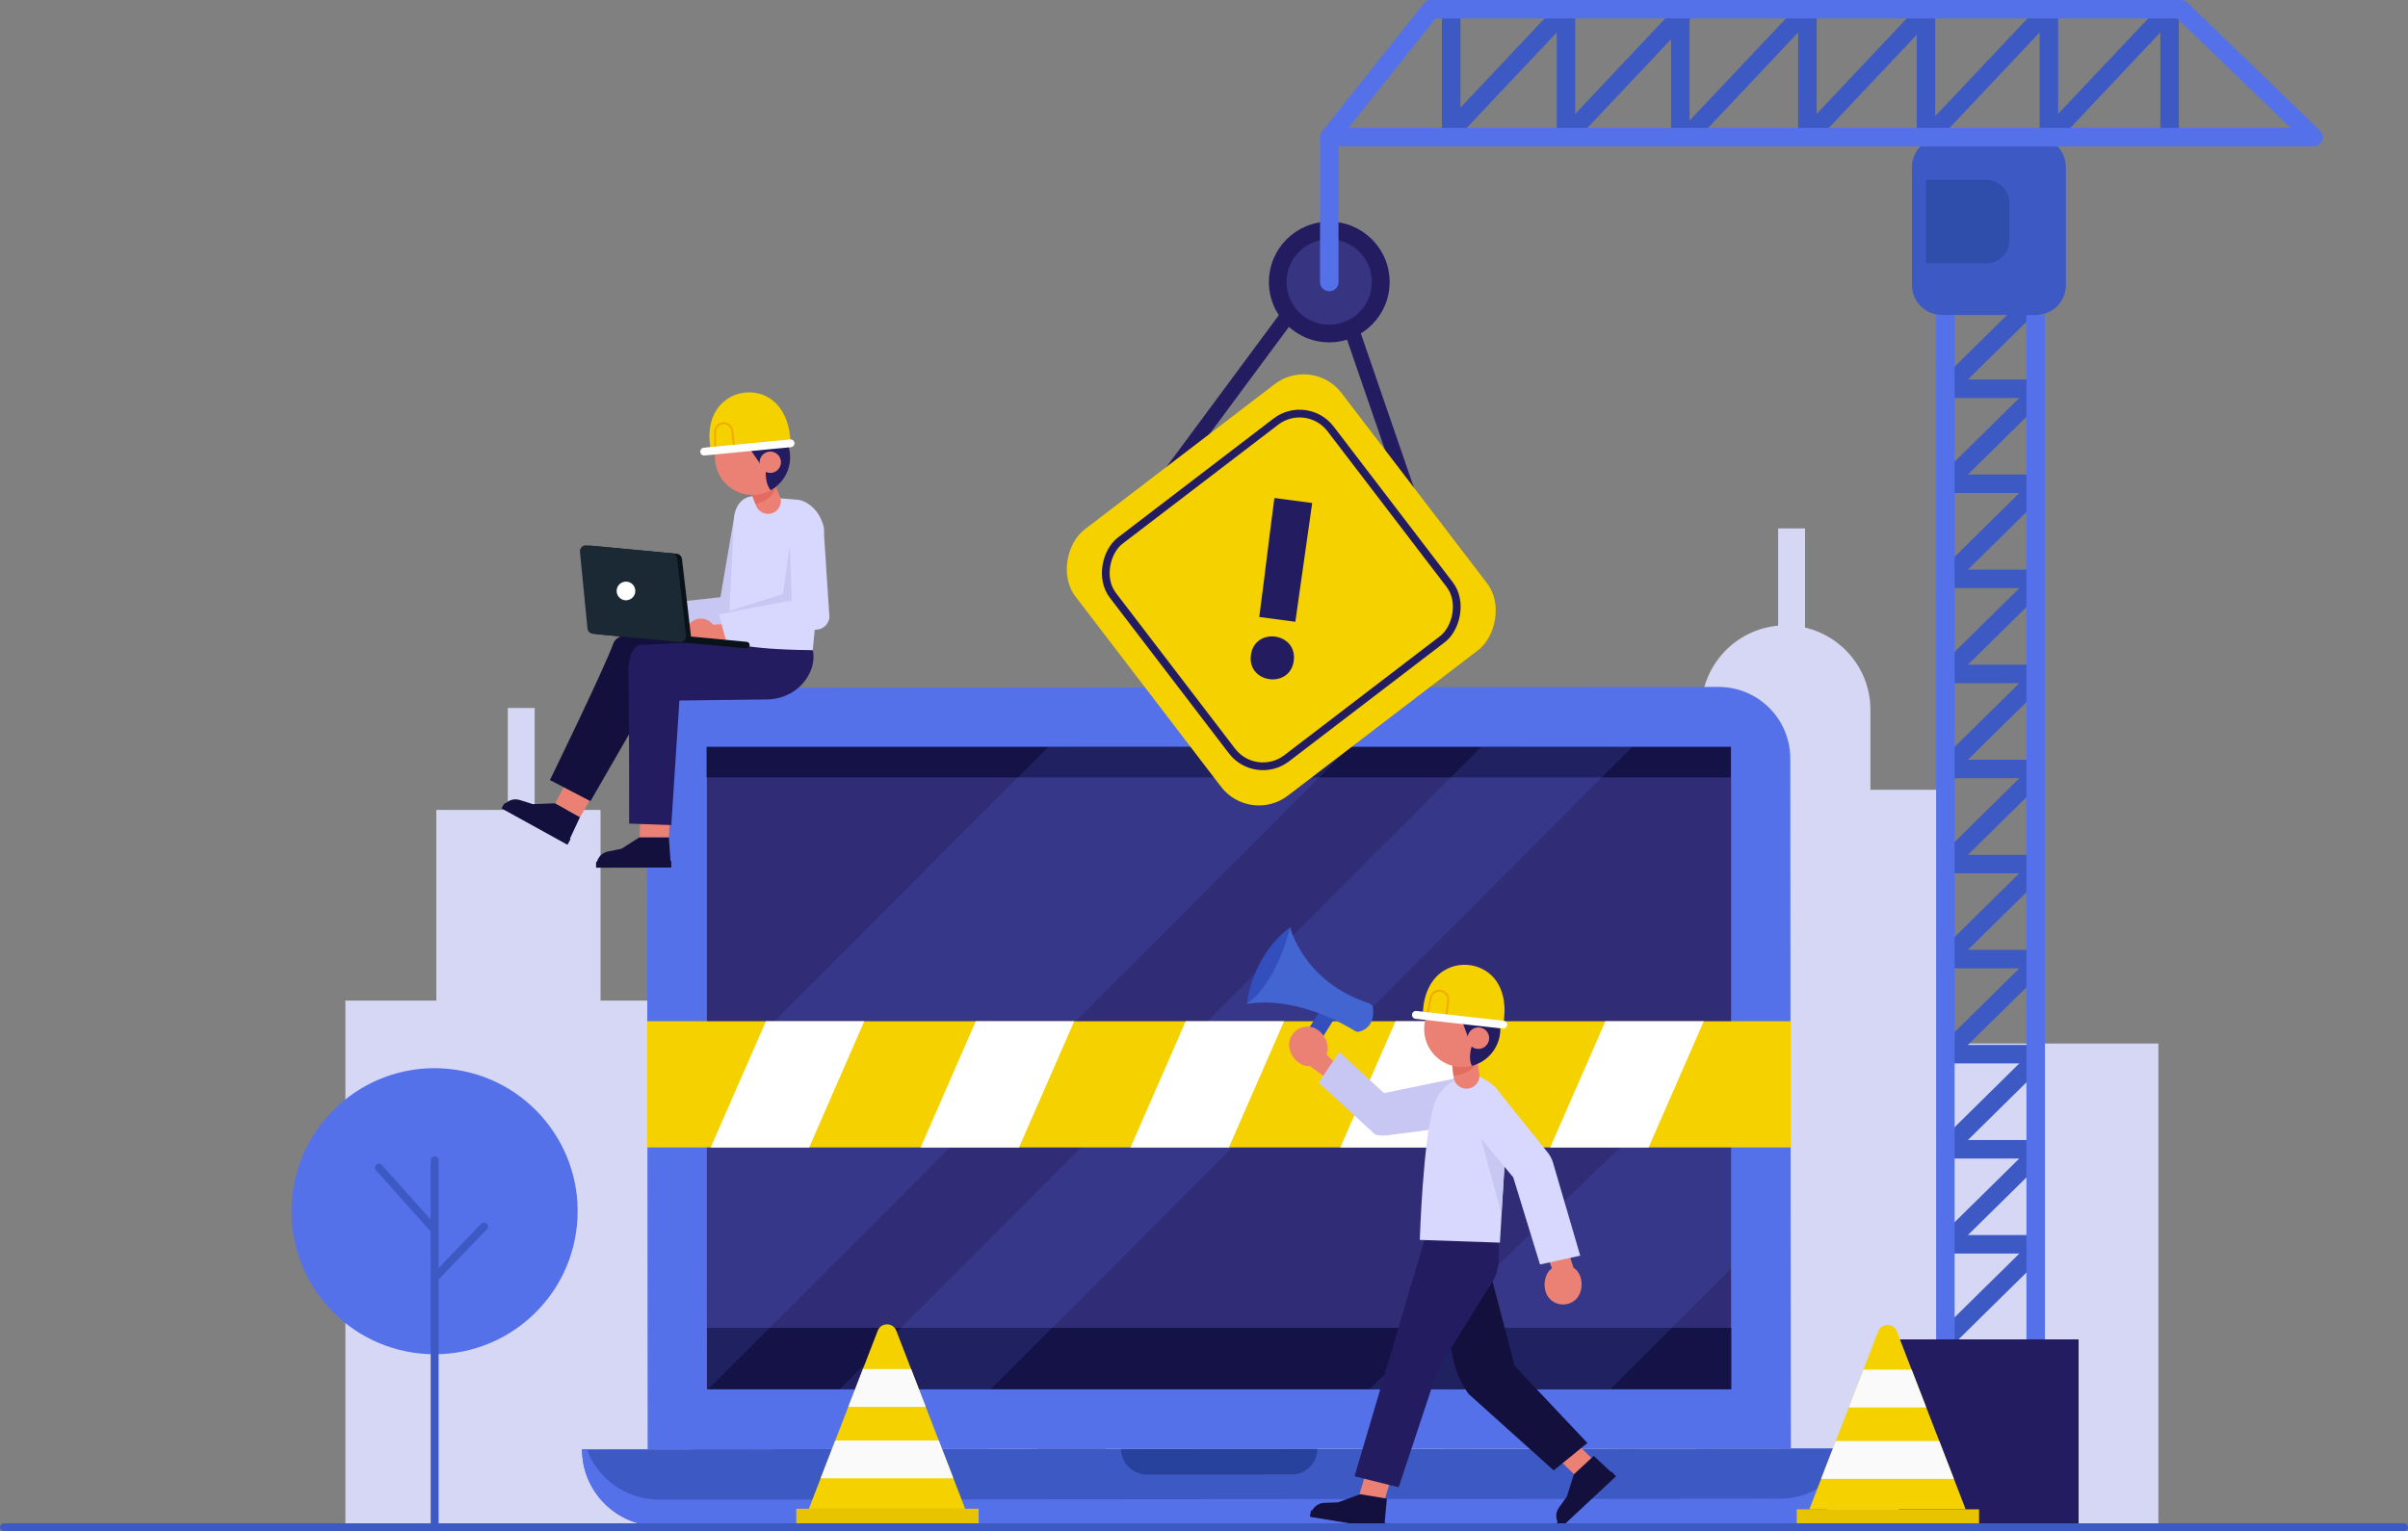 <?xml version="1.0" encoding="UTF-8"?>
<svg id="Layer_2" data-name="Layer 2" xmlns="http://www.w3.org/2000/svg" xmlns:xlink="http://www.w3.org/1999/xlink" viewBox="0 0 345.04 219.48">
  <rect x="0" y="0" width="345.04" height="219.48" fill="#808080" stroke="none"/>
  <defs>
    <style>
      .cls-1, .cls-2, .cls-3, .cls-4, .cls-5, .cls-6, .cls-7, .cls-8, .cls-9, .cls-10 {
        fill: none;
      }

      .cls-1, .cls-2, .cls-7, .cls-8 {
        stroke-linecap: round;
        stroke-linejoin: round;
      }

      .cls-1, .cls-3 {
        stroke: #5571e9;
      }

      .cls-1, .cls-3, .cls-4 {
        stroke-width: 2.65px;
      }

      .cls-11 {
        fill: #231c61;
      }

      .cls-11, .cls-12, .cls-13, .cls-14, .cls-15, .cls-16, .cls-17, .cls-18, .cls-19, .cls-20, .cls-21, .cls-22, .cls-23, .cls-24, .cls-25, .cls-26, .cls-27, .cls-28, .cls-29, .cls-30, .cls-31, .cls-32, .cls-33, .cls-34 {
        stroke-width: 0px;
      }

      .cls-2 {
        stroke-width: 1.14px;
      }

      .cls-2, .cls-4 {
        stroke: #3d5ac4;
      }

      .cls-12 {
        fill: #e8c400;
      }

      .cls-13 {
        fill: #151247;
      }

      .cls-3, .cls-4, .cls-5, .cls-6, .cls-9, .cls-10 {
        stroke-miterlimit: 10;
      }

      .cls-35 {
        clip-path: url(#clippath);
      }

      .cls-14 {
        opacity: .16;
      }

      .cls-14, .cls-30 {
        fill: #5571e9;
      }

      .cls-15 {
        fill: #1b2934;
      }

      .cls-36, .cls-23 {
        fill: #eb8175;
      }

      .cls-16 {
        fill: #312c76;
      }

      .cls-17 {
        fill: #2f4dab;
      }

      .cls-18 {
        fill: #fafafa;
      }

      .cls-37, .cls-20 {
        fill: #f5d100;
      }

      .cls-19 {
        fill: #091218;
      }

      .cls-38 {
        clip-path: url(#clippath-1);
      }

      .cls-39 {
        clip-path: url(#clippath-4);
      }

      .cls-40 {
        clip-path: url(#clippath-3);
      }

      .cls-41 {
        clip-path: url(#clippath-2);
      }

      .cls-5 {
        stroke-width: 1.11px;
      }

      .cls-5, .cls-6 {
        stroke: #231c61;
      }

      .cls-21 {
        fill: #4265d1;
      }

      .cls-22 {
        fill: #e16c5f;
      }

      .cls-24 {
        fill: #334fbe;
      }

      .cls-25 {
        fill: #d6d7f4;
      }

      .cls-26 {
        fill: #c8c6f2;
      }

      .cls-27 {
        fill: #373482;
      }

      .cls-6 {
        stroke-width: 2.16px;
      }

      .cls-7 {
        stroke-width: 1.13px;
      }

      .cls-7, .cls-8 {
        stroke: #fff;
      }

      .cls-8 {
        stroke-width: 1.12px;
      }

      .cls-28 {
        fill: #d8d7fd;
      }

      .cls-9 {
        stroke-width: .28px;
      }

      .cls-9, .cls-10 {
        stroke: #f1ab00;
      }

      .cls-29 {
        fill: #27429c;
      }

      .cls-10 {
        stroke-width: .28px;
      }

      .cls-31 {
        fill: #3d5ac4;
      }

      .cls-32 {
        fill: #fff;
      }

      .cls-33 {
        fill: #e1ad9d;
      }

      .cls-34 {
        fill: #14103d;
      }
    </style>
    <clipPath id="clippath">
      <rect class="cls-20" x="92.72" y="146.38" width="163.89" height="18.09"/>
    </clipPath>
    <clipPath id="clippath-1">
      <path class="cls-23" d="M102.95,63.26c-1.26,2.7-.1,5.91,2.6,7.17,2.7,1.26,5.91.1,7.17-2.6,1.26-2.7.1-5.91-2.6-7.17-2.7-1.26-5.91-.1-7.17,2.6Z"/>
    </clipPath>
    <clipPath id="clippath-2">
      <path class="cls-23" d="M205.3,144.03c-1.91,2.33-1.57,5.77.76,7.68,2.33,1.91,5.77,1.57,7.68-.76,1.91-2.33,1.57-5.77-.76-7.68-2.33-1.91-5.77-1.57-7.68.76Z"/>
    </clipPath>
    <clipPath id="clippath-3">
      <path class="cls-20" d="M115.9,216.26l9.87-25.52c.47-1.22,2.19-1.22,2.66,0l9.87,25.52h-22.41Z"/>
    </clipPath>
    <clipPath id="clippath-4">
      <path class="cls-20" d="M259.26,216.34l9.87-25.52c.47-1.22,2.19-1.22,2.66,0l9.87,25.52h-22.41Z"/>
    </clipPath>
  </defs>
  <g id="OBJECTS">
    <g>
      <g>
        <path class="cls-25" d="M278.48,113.2h-10.47v-11.45c0-5.75-4-10.55-9.37-11.8v-14.21h-3.85v13.94c-6.18.56-11.02,5.74-11.02,12.07v11.79h-10.41v13.13h-.7v24.41l-18.92-.14v-29.17h-21.68v21.38h-15.21v20.77h-18.39v54.97h61.09s13.12,0,13.12,0h0s76.6,0,76.6,0v-69.32h-30.8l.03-36.37Z"/>
        <polygon class="cls-25" points="62.52 143.42 62.52 116.09 72.76 116.09 72.76 101.48 76.61 101.48 76.61 116.09 86.05 116.09 86.05 143.42 96.64 143.42 96.64 159.79 113.52 159.79 113.52 104.02 148.75 104.02 148.75 218.89 125.79 218.89 115.9 218.89 91.01 218.89 79.52 218.89 49.49 218.89 49.49 143.42 62.52 143.42"/>
      </g>
      <g>
        <g>
          <g>
            <path class="cls-31" d="M255,218.61l-160.58.13c-6.08,0-11.02-4.92-11.02-11h0l182.61-.14h0c0,6.08-4.92,11.02-11,11.02Z"/>
            <path class="cls-30" d="M255,214.82l-160.58.13c-4.75,0-8.78-3-10.33-7.21h-.68c0,6.08,4.94,11.01,11.02,11l160.58-.13c6.08,0,11.01-4.94,11-11.02h-.68c-1.54,4.21-5.57,7.23-10.32,7.23Z"/>
            <path class="cls-29" d="M185.08,211.34l-20.75.02c-2.04,0-3.69-1.65-3.69-3.68h0l28.12-.02h0c0,2.04-1.65,3.69-3.68,3.69Z"/>
          </g>
          <g>
            <path class="cls-30" d="M256.61,207.6l-163.81.13-.08-98.88c0-5.67,4.59-10.27,10.26-10.28l143.27-.11c5.67,0,10.27,4.59,10.28,10.26l.08,98.87Z"/>
            <rect class="cls-16" x="101.29" y="107.06" width="146.75" height="92.06"/>
            <rect class="cls-13" x="101.32" y="190.32" width="146.75" height="8.8"/>
            <rect class="cls-13" x="101.25" y="107.06" width="146.75" height="4.37"/>
            <g>
              <polygon class="cls-14" points="150.19 107.08 101.29 156.06 101.32 199.18 101.43 199.18 193.42 107.05 150.19 107.08"/>
              <polygon class="cls-14" points="120.27 199.17 141.94 199.15 233.93 107.01 212.26 107.04 120.27 199.17"/>
              <polygon class="cls-14" points="230.81 199.08 248.06 181.8 248.03 149.12 196.26 199.1 230.81 199.08"/>
            </g>
          </g>
        </g>
        <g>
          <rect class="cls-37" x="92.72" y="146.38" width="163.89" height="18.09"/>
          <g class="cls-35">
            <polygon class="cls-32" points="113.17 170.82 99.06 170.82 111.2 143.05 125.3 143.05 113.17 170.82"/>
            <polygon class="cls-32" points="143.24 170.82 129.14 170.82 141.27 143.05 155.38 143.05 143.24 170.82"/>
            <polygon class="cls-32" points="173.31 170.82 159.21 170.82 171.35 143.05 185.45 143.05 173.31 170.82"/>
            <polygon class="cls-32" points="203.38 170.82 189.28 170.82 201.42 143.05 215.52 143.05 203.38 170.82"/>
            <polygon class="cls-32" points="233.45 170.82 219.35 170.82 231.49 143.05 245.59 143.05 233.45 170.82"/>
          </g>
        </g>
      </g>
      <g>
        <g>
          <g>
            <g>
              <g>
                <path class="cls-34" d="M79.56,115.14l-3.2.12-1.88-.59c-.86-.27-1.8.05-2.31.8l-.24.35,9.37,5.17,1.81-3.88-3.56-1.97Z"/>
                <path class="cls-34" d="M81.31,121.08l-9.44-5.21.33-.6c.07-.12.21-.16.33-.1l9.23,5.1-.45.81"/>
              </g>
              <polygon class="cls-23" points="83.12 117.12 85.59 112.83 83.12 108.41 79.56 115.14 83.12 117.12"/>
            </g>
            <path class="cls-34" d="M102.5,92.49s-13.35-3.83-14.63-.23c-1.29,3.6-9.07,19.55-9.07,19.55l5.81,3.03,8.72-15.14,11.73-1.02-2.55-6.19Z"/>
          </g>
          <g>
            <g>
              <g>
                <path class="cls-34" d="M91.65,120l-2.61,1.66-1.93.39c-.89.18-1.55.92-1.63,1.82l-.04.42,10.7-.02-.3-4.28h-4.19Z"/>
                <path class="cls-34" d="M96.19,124.35l-10.78.02v-.68c0-.13.11-.24.24-.24l10.54-.02v.93"/>
              </g>
              <polygon class="cls-23" points="95.85 120.01 96.19 112.83 91.93 112.35 91.65 120 95.85 120.01"/>
            </g>
            <path class="cls-11" d="M104.31,91.87l-12.58.57s-1.81.1-1.69,4.33c.12,4.24.11,21.28.11,21.28l6.04.21,1.16-17.85,12.59-.16c2.65-.03,5.12-1.55,6.17-3.99.4-.93.59-1.98.35-3.08l-12.15-1.32Z"/>
          </g>
        </g>
        <g>
          <g>
            <g>
              <path class="cls-33" d="M92.37,89.34c0,1.19-.81,1.37-2,1.38-1.19,0-2.32-.17-2.32-1.37,0-1.19.96-2.16,2.16-2.17,1.19,0,2.16.96,2.17,2.16Z"/>
              <path class="cls-33" d="M93.89,90.56h-2.5c-.65,0-1.19-.53-1.19-1.18h0c0-.65.53-1.19,1.18-1.19h2.5c.65,0,1.19.53,1.19,1.18h0c0,.65-.53,1.19-1.18,1.19Z"/>
            </g>
            <path class="cls-26" d="M93.79,90.81l-.83-4.09,10.27-1.12,2.05-12c.21-1.09,1.79-2.44,2.88-2.24l-.31-.09c1.09.21,2.09,1.47,1.89,2.56l-2,14.36c-.15.77-.73,1.39-1.5,1.58l-12.44,1.04Z"/>
          </g>
          <path class="cls-28" d="M114.31,71.63c.21.02.42.06.62.14l.1.04c1.76.69,2.96,2.58,3.04,4.35l-1.61,17.03c-10.64-.09-12.15-1.32-12.15-1.32l.85-17.42c.13-1.64.88-3.19,2.75-3.34h0l6.4.52Z"/>
          <g>
            <g>
              <path class="cls-23" d="M102.59,90.67c.08,1.19-.71,1.42-1.9,1.51-1.19.08-2.33-.02-2.41-1.21-.08-1.19.82-2.22,2.01-2.3,1.19-.08,2.22.82,2.3,2.01Z"/>
              <path class="cls-23" d="M104.18,91.79l-2.49.17c-.65.04-1.22-.45-1.27-1.1h0c-.04-.65.45-1.22,1.1-1.27l2.49-.17c.65-.04,1.22.45,1.26,1.1h0c.04.65-.45,1.22-1.1,1.27Z"/>
            </g>
            <path class="cls-28" d="M104.1,92.05l-1.1-4.02,11.19-1.8-.64-10.41c.13-1.1,1.34-2.34,2.44-2.21h0c1.1.13,2.19,1.33,2.05,2.43l.81,12.47c-.1.78-.64,1.44-1.39,1.67l-13.36,1.86Z"/>
          </g>
          <g>
            <path class="cls-19" d="M84.74,78.22l12.21,1.15c.4.04.72.35.77.75l1.28,11.01c.06.54-.39,1-.93.95l-12.42-1.17c-.41-.04-.73-.36-.77-.77l-1.08-10.99c-.05-.53.4-.98.93-.93Z"/>
            <path class="cls-15" d="M84.04,78.16l12.21,1.15c.4.04.72.35.77.75l1.28,11.01c.06.54-.39,1-.93.95l-12.42-1.17c-.41-.04-.73-.36-.77-.77l-1.08-10.99c-.05-.53.4-.98.93-.93Z"/>
            <path class="cls-19" d="M98.66,91.21l8.34.79c.25.02.44.25.42.5h0c-.02.25-.25.44-.5.42l-8.85-.8.59-.91Z"/>
            <path class="cls-32" d="M91.03,84.83c-.07.73-.72,1.27-1.46,1.21-.73-.07-1.27-.72-1.21-1.46.07-.73.72-1.27,1.46-1.21.73.07,1.27.72,1.21,1.46Z"/>
          </g>
          <polygon class="cls-26" points="113.17 78.22 113.44 86.04 103 88.03 112.2 85.15 113.17 78.22"/>
        </g>
        <g>
          <g>
            <path class="cls-23" d="M107.63,70.59l.7,1.87c.25.68.88,1.14,1.6,1.19h0c1.37.09,2.35-1.29,1.81-2.55l-1.22-2.88-2.88,2.36Z"/>
            <path class="cls-22" d="M108.25,72.26s3.44-.65,2.93-3.66c-.51-3.01-3.74-.66-3.74-.66l.32,3,.49,1.32Z"/>
            <g>
              <g>
                <path class="cls-36" d="M102.95,63.26c-1.26,2.7-.1,5.91,2.6,7.17,2.7,1.26,5.91.1,7.17-2.6,1.26-2.7.1-5.91-2.6-7.17-2.7-1.26-5.91-.1-7.17,2.6Z"/>
                <g class="cls-38">
                  <path class="cls-11" d="M109.83,66.61s-.85,4.32,2.33,4.42c3.18.09,1.45-8.11,1.45-8.11l-5.03-5.06-7.69,1.89.76,4.97s1.22.65,7.84-.44l.35,2.32Z"/>
                  <polygon class="cls-11" points="106.69 63.23 109.22 66.92 111.4 64.52 106.69 63.23"/>
                </g>
              </g>
              <path class="cls-23" d="M108.99,65.61c-.36.76-.03,1.67.74,2.03.76.36,1.67.03,2.03-.74.36-.76.03-1.67-.74-2.03-.76-.36-1.67-.03-2.03.74Z"/>
            </g>
          </g>
          <g>
            <path class="cls-20" d="M101.9,64.65s-1.17-4.25,1.59-6.88c2.27-2.17,5.99-2.03,8.01.38.95,1.13,1.71,2.84,1.78,5.4l-11.38,1.11Z"/>
            <path class="cls-9" d="M102.48,64.57l-.03-2.65c0-.67.52-1.23,1.19-1.26h0c.66-.03,1.24.46,1.3,1.12l.27,2.65"/>
            <line class="cls-8" x1="113.28" y1="63.54" x2="100.9" y2="64.73"/>
          </g>
        </g>
      </g>
      <g>
        <g>
          <g>
            <polygon class="cls-23" points="226 206.99 228.77 209.68 225.61 211.38 222.9 208.73 226 206.99"/>
            <path class="cls-34" d="M206.46,186.91l1.85,8.21c.37,1.64,1.09,3.22,2.11,4.67l12.21,10.97,4.83-3.93-10.42-11.04-3.82-14.56-6.76,5.68Z"/>
            <g>
              <path class="cls-34" d="M225.52,211.31l-1,3.19-1.14,1.59c-.53.73-.51,1.72.05,2.43l.26.33,7.79-7.26-3.11-2.91-2.84,2.63Z"/>
              <polyline class="cls-34" points="231.55 211.61 223.7 218.93 223.07 218.25 230.92 210.94 231.55 211.61"/>
            </g>
          </g>
          <g>
            <polygon class="cls-23" points="199.3 211.99 198.26 215.46 194.69 214.5 195.73 211.09 199.3 211.99"/>
            <path class="cls-11" d="M204.1,177.75l-10.01,33.85,6.32,1.58,5.64-16.97,6.92-11.1c.35-.5.7-1.01.99-1.55.55-1.02.8-2.12.79-3.23l-.02-2.2-10.62-.37Z"/>
            <g>
              <path class="cls-34" d="M194.89,214.17l-3.16,1.17-1.97.07c-.91.03-1.68.66-1.91,1.53l-.11.41,10.58,1.74.41-4.28-3.85-.64Z"/>
              <polyline class="cls-34" points="198.36 219.16 187.7 217.41 187.85 216.49 198.51 218.25 198.36 219.16"/>
            </g>
          </g>
        </g>
        <g>
          <g>
            <g>
              <polygon class="cls-24" points="190.12 143.37 186.07 149.69 188.01 151.08 192.2 144.4 190.12 143.37"/>
              <path class="cls-21" d="M184.86,132.91s1.87,7.83,11.35,10.91c.27.09.48.32.52.6.12.91.12,2.87-1.97,3.45-.2.05-.42.01-.59-.09-1.45-.91-8.58-5.07-15.5-3.87l6.2-10.99Z"/>
              <path class="cls-24" d="M184.86,132.91s-1.74,7.81-6.2,10.99c0,0,.63-6.85,6.2-10.99Z"/>
            </g>
            <g>
              <g>
                <path class="cls-23" d="M184.75,149.28c-.29,1.44.89,3.19,2.33,3.48,1.44.29,2.84-.63,3.13-2.07.29-1.44-.89-3.19-2.33-3.48-1.44-.29-2.84.63-3.13,2.07Z"/>
                <polyline class="cls-23" points="192.36 153.49 189.55 150.56 187.72 152.82 192.36 156.22"/>
              </g>
              <path class="cls-26" d="M191.91,150.78l-2.97,4.41,8.11,7.42c.49.14,1.01.19,1.52.15l10.71-1.39c1.69-.08,2.99-1.51,2.91-3.2h0c-.08-1.69.24-4.13-1.44-4.05l-12.44,2.56-6.4-5.9Z"/>
            </g>
          </g>
          <g>
            <path class="cls-28" d="M215.93,160.9c.29-2.34-.78-4.65-2.76-5.93-.89-.57-1.78-.96-2.41-.85-2.13.36-4.33,1.33-5.27,4.21-1.6,4.9-2.05,19.39-2.05,19.39l11.48.39,1.02-17.22Z"/>
            <polygon class="cls-26" points="211.69 161.27 215.14 173.95 215.84 163.19 211.69 161.27"/>
          </g>
          <g>
            <g>
              <path class="cls-23" d="M225.76,186.29c1.08-.99,1.16-3.1.18-4.18-.99-1.09-2.67-1.16-3.75-.18-1.09.99-1.16,3.1-.18,4.18.99,1.08,2.67,1.16,3.75.18Z"/>
              <polyline class="cls-23" points="220.55 177.26 222.64 182.42 225.45 181.68 223.71 176.2"/>
            </g>
            <path class="cls-28" d="M220.68,181.24l5.75-1.26-3.9-13.33c-.14-.49-.38-.96-.69-1.37l-7.16-8.91c-.97-1.39-2.6-1.14-3.98-.17h0c-1.39.97-1.72,2.87-.76,4.26l6.89,8.29,3.84,12.5Z"/>
          </g>
        </g>
        <g>
          <g>
            <path class="cls-23" d="M208.07,152.38l.22,2.01c.08.73.57,1.34,1.27,1.56h0c1.32.43,2.62-.68,2.41-2.05l-.48-3.13-3.41,1.6Z"/>
            <path class="cls-22" d="M208.26,154.17s3.54-.12,3.8-3.19c.25-3.07-3.51-1.24-3.51-1.24l-.44,3.02.15,1.41Z"/>
            <g>
              <g>
                <path class="cls-36" d="M205.3,144.03c-1.91,2.33-1.57,5.77.76,7.68,2.33,1.91,5.77,1.57,7.68-.76,1.91-2.33,1.57-5.77-.76-7.68-2.33-1.91-5.77-1.57-7.68.76Z"/>
                <g class="cls-41">
                  <path class="cls-11" d="M211.22,149.03s-1.91,4.03,1.18,4.91c3.09.88,3.44-7.59,3.44-7.59l-3.67-6.21-8.01-.06-.49,5.07s1.04.94,7.79,1.52l-.24,2.36Z"/>
                  <polygon class="cls-11" points="208.98 144.93 210.54 149.19 213.27 147.37 208.98 144.93"/>
                </g>
              </g>
              <path class="cls-23" d="M210.64,147.83c-.54.66-.44,1.63.22,2.17.66.54,1.63.44,2.17-.22.54-.66.44-1.63-.22-2.17-.66-.54-1.63-.44-2.17.22Z"/>
            </g>
          </g>
          <g>
            <path class="cls-20" d="M203.89,145.6s-.27-4.45,3.01-6.48c2.7-1.67,6.35-.76,7.85,2.05.7,1.32,1.1,3.16.64,5.71l-11.49-1.28Z"/>
            <path class="cls-10" d="M204.49,145.65l.52-2.63c.13-.67.77-1.11,1.44-1h0c.66.11,1.13.72,1.05,1.38l-.29,2.68"/>
            <line class="cls-7" x1="215.39" y1="146.87" x2="202.89" y2="145.47"/>
          </g>
        </g>
      </g>
      <g>
        <g>
          <line class="cls-4" x1="291.69" y1="179.23" x2="278.75" y2="191.98"/>
          <line class="cls-4" x1="291.69" y1="165.6" x2="278.75" y2="178.35"/>
          <line class="cls-4" x1="291.69" y1="151.97" x2="278.75" y2="164.73"/>
          <line class="cls-4" x1="291.69" y1="138.35" x2="278.75" y2="151.1"/>
          <line class="cls-4" x1="291.69" y1="124.72" x2="278.75" y2="137.47"/>
          <line class="cls-4" x1="291.69" y1="111.1" x2="278.75" y2="123.85"/>
          <line class="cls-4" x1="291.69" y1="97.47" x2="278.75" y2="110.22"/>
          <line class="cls-4" x1="291.69" y1="83.85" x2="278.75" y2="96.6"/>
          <line class="cls-4" x1="291.69" y1="70.22" x2="278.75" y2="82.97"/>
          <line class="cls-4" x1="291.69" y1="56.59" x2="278.75" y2="69.34"/>
          <line class="cls-4" x1="291.69" y1="42.97" x2="278.75" y2="55.72"/>
          <line class="cls-4" x1="278.75" y1="178.35" x2="291.69" y2="178.35"/>
          <line class="cls-4" x1="278.75" y1="164.73" x2="291.69" y2="164.73"/>
          <line class="cls-4" x1="278.75" y1="151.1" x2="291.69" y2="151.1"/>
          <line class="cls-4" x1="278.75" y1="137.47" x2="291.69" y2="137.47"/>
          <line class="cls-4" x1="278.75" y1="123.85" x2="291.69" y2="123.85"/>
          <line class="cls-4" x1="278.75" y1="110.22" x2="291.69" y2="110.22"/>
          <line class="cls-4" x1="278.75" y1="96.6" x2="291.69" y2="96.6"/>
          <line class="cls-4" x1="278.75" y1="82.97" x2="291.69" y2="82.97"/>
          <line class="cls-4" x1="278.75" y1="69.34" x2="291.69" y2="69.34"/>
          <line class="cls-4" x1="278.75" y1="55.72" x2="291.69" y2="55.72"/>
          <line class="cls-3" x1="278.75" y1="195.67" x2="278.75" y2="45.15"/>
          <line class="cls-3" x1="291.69" y1="195.67" x2="291.69" y2="45.15"/>
          <rect class="cls-11" x="272.08" y="191.98" width="25.76" height="26.76"/>
        </g>
        <g>
          <g>
            <path class="cls-31" d="M278.26,19.66h13.46c2.37,0,4.3,1.93,4.3,4.3v16.89c0,2.37-1.93,4.3-4.3,4.3h-13.46c-2.37,0-4.3-1.93-4.3-4.3v-16.89c0-2.37,1.93-4.3,4.3-4.3Z"/>
            <path class="cls-17" d="M275.97,25.8h8.67c1.8,0,3.26,1.46,3.26,3.26v5.41c0,1.8-1.46,3.26-3.26,3.26h-8.67v-11.92h0Z"/>
          </g>
          <g>
            <g>
              <line class="cls-6" x1="193.42" y1="46.54" x2="203.76" y2="76.59"/>
              <line class="cls-6" x1="186.22" y1="42.97" x2="166.04" y2="70.22"/>
              <g>
                <rect class="cls-20" x="159.61" y="60.55" width="48" height="48" rx="6.84" ry="6.84" transform="translate(227.98 281.76) rotate(-127.41)"/>
                <rect class="cls-5" x="163.97" y="64.91" width="39.27" height="39.27" rx="5.59" ry="5.59" transform="translate(227.98 281.76) rotate(-127.41)"/>
                <path class="cls-11" d="M185.38,94.72c-.54,4.05-6.68,3.23-6.14-.82.54-4.08,6.69-3.26,6.14.82ZM188.02,72.11l-2.41,17.01-5.17-.69c.76-5.72,1.4-11.29,2.17-17.05l5.41.72Z"/>
              </g>
            </g>
            <g>
              <g>
                <circle class="cls-11" cx="190.47" cy="40.42" r="8.65"/>
                <path class="cls-27" d="M196.58,40.42c0,3.38-2.74,6.12-6.12,6.12s-6.12-2.74-6.12-6.12,2.74-6.12,6.12-6.12,6.12,2.74,6.12,6.12Z"/>
              </g>
              <g>
                <line class="cls-4" x1="224.39" y1="1.32" x2="224.39" y2="19.66"/>
                <line class="cls-4" x1="207.94" y1="1.32" x2="207.94" y2="19.66"/>
                <line class="cls-4" x1="240.77" y1="1.32" x2="240.77" y2="19.66"/>
                <line class="cls-4" x1="258.98" y1="1.32" x2="258.98" y2="19.66"/>
                <line class="cls-4" x1="275.97" y1="1.32" x2="275.97" y2="19.66"/>
                <line class="cls-4" x1="293.58" y1="1.32" x2="293.58" y2="19.66"/>
                <line class="cls-4" x1="310.88" y1="1.32" x2="310.88" y2="19.66"/>
                <line class="cls-4" x1="207.09" y1="19.66" x2="224.39" y2="1.32"/>
                <line class="cls-4" x1="224.39" y1="19.66" x2="241.68" y2="1.32"/>
                <line class="cls-4" x1="241.68" y1="19.66" x2="258.98" y2="1.32"/>
                <line class="cls-4" x1="258.98" y1="19.66" x2="276.28" y2="1.32"/>
                <line class="cls-4" x1="276.28" y1="19.66" x2="293.58" y2="1.32"/>
                <line class="cls-4" x1="293.58" y1="19.66" x2="310.88" y2="1.32"/>
                <polygon class="cls-1" points="190.47 19.66 331.5 19.66 312.51 1.32 205.06 1.32 190.47 19.66"/>
                <line class="cls-1" x1="190.47" y1="19.66" x2="190.47" y2="40.42"/>
              </g>
            </g>
          </g>
        </g>
      </g>
      <g>
        <g>
          <g>
            <path class="cls-37" d="M115.9,216.26l9.87-25.52c.47-1.22,2.19-1.22,2.66,0l9.87,25.52h-22.41Z"/>
            <g class="cls-40">
              <rect class="cls-18" x="118.19" y="196.23" width="17.53" height="5.42"/>
              <rect class="cls-18" x="117.23" y="206.47" width="19.83" height="5.42"/>
            </g>
          </g>
          <rect class="cls-12" x="114.1" y="216.26" width="26.13" height="2.15"/>
        </g>
        <g>
          <g>
            <path class="cls-37" d="M259.26,216.34l9.87-25.52c.47-1.22,2.19-1.22,2.66,0l9.87,25.52h-22.41Z"/>
            <g class="cls-39">
              <rect class="cls-18" x="261.55" y="196.31" width="17.53" height="5.42"/>
              <rect class="cls-18" x="260.59" y="206.55" width="19.83" height="5.42"/>
            </g>
          </g>
          <rect class="cls-12" x="257.45" y="216.34" width="26.13" height="2.15"/>
        </g>
      </g>
      <g>
        <g>
          <circle class="cls-30" cx="62.28" cy="173.61" r="20.5" transform="translate(-118.62 209.64) rotate(-81.53)"/>
          <g>
            <line class="cls-2" x1="62.28" y1="166.31" x2="62.28" y2="218.41"/>
            <line class="cls-2" x1="54.31" y1="167.37" x2="62.28" y2="176.31"/>
            <path class="cls-2" d="M69.35,175.82c-.57.57-7.07,7.34-7.07,7.34"/>
          </g>
        </g>
        <line class="cls-2" x1=".57" y1="218.91" x2="344.47" y2="218.91"/>
      </g>
    </g>
  </g>
</svg>